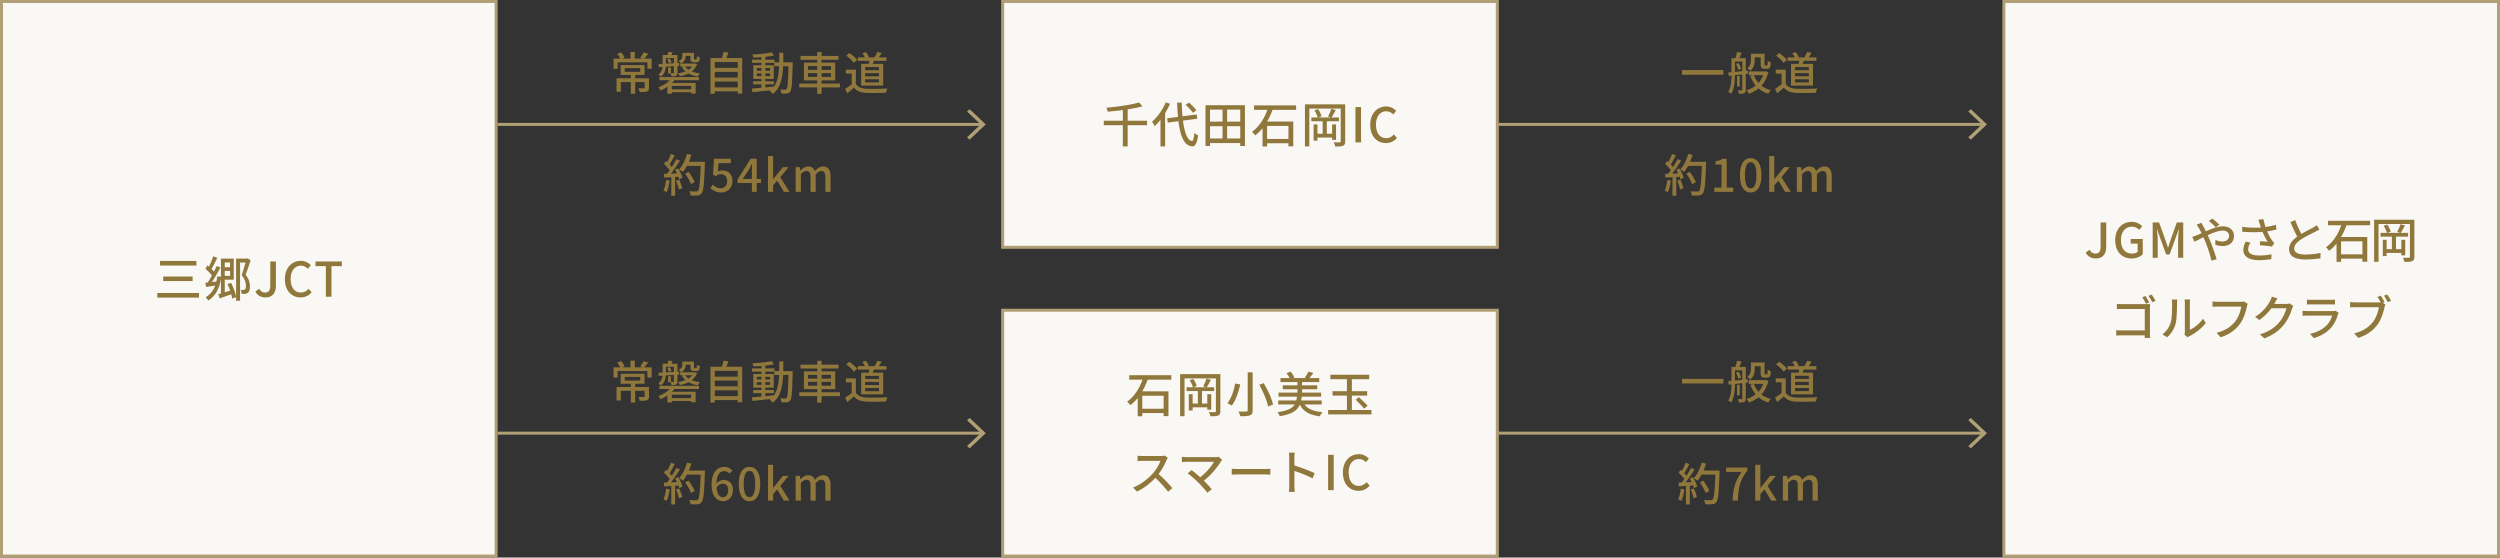 <svg xmlns="http://www.w3.org/2000/svg" width="834" height="186" fill="none"><rect width="100%" height="100%" fill="#333333" stroke="none"/><path fill="#F9F8F5" d="M.5.5h165v185H.5z"/><path stroke="#B1A076" d="M.5.5h165v185H.5z"/><path fill="#90783C" d="M53.383 87.048h12.144v1.536H53.383v-1.536Zm1.056 5.2h9.824v1.52h-9.824v-1.52Zm-1.968 5.488h13.92v1.536H52.47v-1.536Zm26.288-11.472h3.872v1.312h-2.544v12.752h-1.328V86.264Zm-4.432 2.896h2.88v1.216h-2.88V89.16Zm-.624-2.88h1.28v11.904l-1.28.288V86.28Zm-5.232 8.064c1.104-.112 2.688-.304 4.304-.496l.048 1.232c-1.424.24-2.848.48-4.016.672l-.336-1.408Zm4.352 3.776c1.168-.288 2.912-.832 4.64-1.36l.192 1.216c-1.52.56-3.104 1.12-4.368 1.568l-.464-1.424Zm3.072-3.344 1.216-.416c.768 1.52 1.472 3.488 1.664 4.752l-1.312.496c-.16-1.264-.832-3.28-1.568-4.832Zm-7.344-5.088.656-1.152c.96.768 2.112 1.856 2.592 2.624l-.704 1.312c-.48-.816-1.6-1.984-2.544-2.784Zm5.792-3.408h3.648v7.024h-3.648v-1.28h2.4V87.56h-2.4v-1.28Zm-3.232-.768 1.376.464c-.656 1.392-1.472 3.072-2.144 4.112l-1.024-.416c.64-1.104 1.392-2.88 1.792-4.16Zm1.152 3.248 1.28.464c-.992 1.904-2.352 4.24-3.44 5.68l-.976-.448c1.072-1.488 2.4-3.936 3.136-5.696Zm.224 3.424 1.344.16c-.544 3.744-1.824 6.32-4.368 7.936-.144-.288-.592-.864-.864-1.136 2.352-1.344 3.472-3.664 3.888-6.96Zm9.648-5.92h.256l.224-.064.992.608c-.496 1.52-1.12 3.408-1.664 4.864 1.168 1.488 1.44 2.752 1.44 3.84 0 1.04-.208 1.808-.704 2.176-.24.192-.56.288-.928.352-.32.032-.736.032-1.136.016 0-.368-.112-.976-.336-1.36.352.032.656.032.912.032a.938.938 0 0 0 .512-.176c.256-.16.336-.656.336-1.2-.016-.96-.288-2.144-1.424-3.536.576-1.616 1.2-3.92 1.52-5.088v-.464Zm6.48 12.96c-1.584 0-2.688-.656-3.424-1.952l1.312-.96c.48.912 1.136 1.28 1.904 1.28 1.168 0 1.76-.64 1.76-2.352v-8.016h1.872V95.4c0 2.112-1.024 3.824-3.424 3.824Zm11.661 0c-2.944 0-5.232-2.208-5.232-6.08 0-3.84 2.352-6.128 5.328-6.128 1.472 0 2.608.704 3.328 1.472l-.992 1.2c-.608-.624-1.344-1.056-2.304-1.056-2.032 0-3.44 1.696-3.44 4.448 0 2.8 1.312 4.512 3.392 4.512 1.072 0 1.904-.48 2.592-1.248l1.008 1.168c-.944 1.104-2.144 1.712-3.68 1.712Zm8.432-.224V88.792h-3.456v-1.568h8.784v1.568h-3.456V99h-1.872ZM210.445 24.705h1.455v6.57h-1.455v-6.57Zm-2.025-1.965v1.23h5.16v-1.23h-5.16Zm-1.365-1.035h7.965v3.3h-7.965v-3.3Zm-1.38 4.395h10.065v1.275h-8.64V30.6h-1.425v-4.5Zm9.375 0h1.455v3.12c0 .69-.135 1.065-.66 1.275-.54.21-1.32.21-2.445.21-.075-.375-.285-.915-.48-1.29.81.03 1.605.03 1.83.03.24-.015.3-.06.3-.24V26.1Zm-4.74-8.775h1.455v2.76h-1.455v-2.76Zm-5.625 2.22h12.705v3.405h-1.41v-2.16h-9.93v2.16h-1.365v-3.405Zm1.215-1.575 1.29-.51c.465.51.945 1.215 1.185 1.695l-1.35.615c-.21-.495-.69-1.26-1.125-1.8Zm8.85-.51 1.515.48c-.525.645-1.08 1.29-1.515 1.725l-1.185-.45c.405-.48.915-1.245 1.185-1.755Zm8.745 12.33h7.605v.975h-7.605v-.975Zm.57-3.78 1.17.405c-1.095 1.62-3.015 2.94-4.845 3.765-.15-.27-.555-.81-.795-1.035 1.755-.66 3.54-1.785 4.47-3.135Zm-1.41 1.665h9.42V31.2h-1.515v-2.535h-6.45v2.595h-1.455v-3.585Zm.225-5.16h.93v2.01h-.93v-2.01Zm-1.29-4.17h3.825v1.005h-3.825v-1.005Zm3.225 0H226v5.895c0 .525-.09.825-.45 1.02-.345.18-.84.195-1.515.195-.075-.3-.255-.75-.405-1.05.45.015.855.015 1.005.015.135 0 .18-.045.18-.195v-5.88Zm-3.765 0h1.095v3.15c0 1.38-.255 3.06-1.68 4.11-.165-.21-.6-.6-.84-.75 1.29-.915 1.425-2.22 1.425-3.375v-3.135Zm-1.35 3c1.71-.075 4.335-.225 6.87-.36l-.015 1.005c-2.46.15-5.01.3-6.78.405l-.075-1.05Zm2.925-1.56.78-.315c.255.375.495.915.585 1.26l-.855.36a5.095 5.095 0 0 0-.51-1.305Zm.36-2.475 1.38.135c-.24.6-.48 1.17-.66 1.575l-1.125-.165c.135-.465.33-1.11.405-1.545Zm5.175.33h3.09v1.005h-3.09V17.64Zm-1.23 3.555h4.725v.99h-4.725v-.99Zm4.44 0h.24l.225-.03.72.21c-.885 2.46-3.06 3.585-5.79 4.065-.105-.3-.345-.765-.54-1.005 2.4-.33 4.41-1.275 5.145-3.105v-.135Zm-2.88.915c.84 1.275 2.715 2.115 5.025 2.385-.27.255-.585.72-.75 1.035-2.43-.405-4.305-1.5-5.295-3.135l1.02-.285Zm-.87-4.47h1.11v1.095c0 .87-.285 1.83-1.56 2.445-.15-.225-.585-.66-.81-.825 1.11-.48 1.26-1.05 1.26-1.65V17.64Zm2.715 0h1.185v1.86c0 .3.03.33.21.33h.495c.21 0 .255-.135.285-1.08.225.165.66.315.99.375-.105 1.29-.39 1.635-1.125 1.635h-.84c-.93 0-1.2-.27-1.2-1.245V17.64Zm-10.35 8.07h13.185v1.05h-13.185v-1.05Zm17.985-3.06h8.475v1.32h-8.475v-1.32Zm0 3.24h8.475v1.32h-8.475v-1.32Zm0 3.255h8.475v1.32h-8.475v-1.32Zm-.96-9.795h10.59v11.865h-1.5v-10.5h-7.65v10.56h-1.44V19.35Zm4.335-2.025 1.68.195c-.345.945-.75 1.92-1.08 2.58l-1.29-.24c.27-.72.555-1.785.69-2.535Zm9.915 9.78h6.915v1.035h-6.915v-1.035Zm-.375-7.2h7.5v1.065h-7.5v-1.065Zm3.135-1.23h1.29v10.92h-1.29v-10.92Zm-3.18 10.86c1.845-.15 4.68-.39 7.365-.66l.015 1.095c-2.55.3-5.265.585-7.2.78l-.18-1.215Zm1.62-5.055v.915h4.47v-.915h-4.47Zm0-1.785v.9h4.47v-.9h-4.47Zm-1.155-.93h6.81v4.56h-6.81v-4.56Zm6.195-4.305.66 1.08c-1.83.39-4.59.63-6.84.69a5.19 5.19 0 0 0-.33-1.035c2.235-.105 4.905-.375 6.51-.735Zm.81 3.345h5.325v1.305h-5.325v-1.305Zm4.755 0h1.365v.66c-.165 6.27-.3 8.415-.795 9.06-.285.45-.615.585-1.08.66-.45.06-1.155.06-1.86.03-.03-.39-.18-.975-.405-1.365.69.06 1.32.075 1.605.075.24 0 .39-.045.525-.24.36-.465.51-2.61.645-8.565v-.315Zm-3.105-3.24h1.365c-.015 6.15-.03 11.1-3.555 13.8-.21-.33-.69-.81-1.02-1.05 3.315-2.43 3.195-6.945 3.21-12.75Zm7.095 1.095h12.675v1.29h-12.675v-1.29Zm-.42 9.21h13.575v1.29h-13.575v-1.29Zm5.985-10.515h1.455v13.95h-1.455v-13.95Zm-3.075 7.035v1.275h7.665V24.39h-7.665Zm0-2.34v1.26h7.665v-1.26h-7.665Zm-1.365-1.17h10.455v5.94H268.18v-5.94Zm17.985-1.74h9.57v1.155h-9.57V19.14Zm3.945.54 1.62.12c-.27.78-.6 1.59-.855 2.145l-1.155-.225c.15-.585.33-1.455.39-2.04Zm2.58-2.34 1.44.33c-.42.675-.855 1.365-1.215 1.83l-1.185-.3c.315-.525.75-1.32.96-1.86Zm-5.01.45 1.11-.42c.45.48.9 1.155 1.05 1.635l-1.17.48c-.15-.465-.57-1.185-.99-1.695Zm-2.16 5.445v5.4h-1.38v-4.08h-1.95v-1.32h3.33Zm0 4.785c.66 1.05 1.905 1.53 3.57 1.59 1.68.075 5.07.03 6.945-.105-.15.33-.39 1.02-.45 1.44-1.725.075-4.785.105-6.51.045-1.905-.075-3.21-.57-4.185-1.74-.69.615-1.425 1.23-2.235 1.89l-.72-1.47c.705-.45 1.56-1.05 2.295-1.65h1.29Zm-3.225-9.465 1.05-.855c.945.63 2.055 1.59 2.58 2.31l-1.125.945c-.465-.72-1.56-1.725-2.505-2.4Zm6.33 5.85v1.05h4.605v-1.05h-4.605Zm0 2.04v1.05h4.605v-1.05h-4.605Zm0-4.065v1.035h4.605V22.38h-4.605Zm-1.335-1.065h7.335v7.245h-7.335v-7.245Z"/><path fill="#B1A076" fill-rule="evenodd" d="m327.163 41.5-4.546 4.29.843.796 5.39-5.085-5.39-5.086-.843.796 4.546 4.29Z" clip-rule="evenodd"/><path fill="#B1A076" d="M166 41h162v1H166z"/><path fill="#90783C" d="m228.545 57.94 1.155-.585c.81 1.05 1.695 2.475 2.04 3.435l-1.245.645c-.3-.945-1.14-2.415-1.95-3.495Zm.27-3.96h5.565v1.35h-5.565v-1.35Zm4.965 0h1.38s0 .51-.015.69c-.24 6.705-.45 9.06-1.08 9.825-.375.51-.735.645-1.335.72-.525.06-1.44.045-2.34 0-.03-.405-.21-1.02-.465-1.425.975.09 1.875.09 2.25.09.315 0 .495-.045.66-.24.51-.525.75-3.03.945-9.36v-.3Zm-4.605-2.655 1.455.33c-.645 2.205-1.68 4.35-2.82 5.715a9.937 9.937 0 0 0-1.275-.855c1.17-1.23 2.1-3.195 2.64-5.19Zm-5.355.03 1.26.45c-.585 1.14-1.29 2.475-1.875 3.3l-.975-.405c.555-.885 1.23-2.325 1.59-3.345Zm1.815 1.74 1.215.51c-1.08 1.695-2.55 3.825-3.69 5.115l-.885-.45c1.155-1.35 2.55-3.585 3.36-5.175Zm-4.155 1.59.69-.96c.825.69 1.77 1.665 2.16 2.325l-.735 1.095c-.39-.705-1.32-1.74-2.115-2.46Zm3.72 1.95 1.035-.45c.615.99 1.23 2.28 1.455 3.12l-1.11.51c-.195-.84-.78-2.175-1.38-3.18Zm-3.735 1.38c1.365-.045 3.39-.135 5.385-.225v1.14c-1.89.135-3.825.24-5.265.33l-.12-1.245Zm4.065 2.28 1.05-.345c.42.915.84 2.085 1.005 2.865l-1.125.405c-.135-.795-.54-2.01-.93-2.925Zm-3.315-.27 1.185.21c-.18 1.425-.54 2.91-.99 3.87-.255-.165-.795-.42-1.095-.54.465-.9.735-2.235.9-3.54Zm1.725-1.425h1.275v6.69h-1.275V58.6Zm16.68 5.61c-1.74 0-2.835-.705-3.63-1.485l.84-1.125c.615.63 1.425 1.185 2.58 1.185 1.245 0 2.175-.885 2.175-2.355 0-1.455-.84-2.295-2.1-2.295-.69 0-1.11.195-1.755.615l-.855-.54.33-5.25h5.61v1.47h-4.095l-.255 2.82c.465-.24.915-.375 1.515-.375 1.845 0 3.36 1.08 3.36 3.51 0 2.43-1.8 3.825-3.72 3.825Zm10.205-.21v-7.2c0-.585.045-1.53.09-2.13h-.075c-.27.555-.57 1.14-.885 1.71l-2.16 3.315h6.06v1.35h-7.8v-1.17l4.38-6.915h2.01V64h-1.62Zm5.374 0V52.06h1.71v7.68h.06l3.195-3.99h1.92l-2.79 3.36 3.105 4.89h-1.89l-2.235-3.735-1.365 1.605V64h-1.71Zm9.228 0v-8.25h1.41l.15 1.155h.045c.705-.75 1.53-1.365 2.55-1.365 1.23 0 1.92.57 2.265 1.515.825-.855 1.665-1.515 2.7-1.515 1.725 0 2.52 1.185 2.52 3.27V64h-1.725v-4.965c0-1.44-.435-1.995-1.365-1.995-.57 0-1.17.36-1.86 1.11V64h-1.725v-4.965c0-1.44-.435-1.995-1.38-1.995-.555 0-1.185.36-1.845 1.11V64h-1.74Z"/><path fill="#F9F8F5" d="M334.5.5h165v82h-165z"/><path stroke="#B1A076" d="M334.5.5h165v82h-165z"/><path fill="#90783C" d="M368.223 40.284h14.448v1.488h-14.448v-1.488Zm6.352-3.904h1.616v12.464h-1.616V36.38Zm5.408-2.208 1.152 1.28c-3.12.896-7.696 1.488-11.632 1.808-.048-.384-.256-.992-.416-1.328 3.872-.352 8.32-.96 10.896-1.76Zm9.376 5.28 9.84-1.264.224 1.424-9.84 1.28-.224-1.44Zm6.16-4.496 1.12-.72c.912.768 1.984 1.856 2.496 2.592l-1.2.784c-.464-.72-1.52-1.856-2.416-2.656Zm-6.64-.8 1.44.464c-1.216 2.816-3.136 5.664-5.136 7.472-.144-.368-.592-1.152-.864-1.504 1.808-1.536 3.536-3.952 4.56-6.432Zm-1.744 4.4 1.536-1.536.016.032v11.776h-1.552V38.556Zm5.552-4.32h1.536c.176 7.04 1.2 12.544 3.408 12.784.416.032.656-.864.8-2.688.288.32.96.704 1.248.848-.368 2.912-1.12 3.696-1.984 3.648-3.68-.288-4.688-6.176-5.008-14.592Zm10.304 11.952h11.472v1.536h-11.472v-1.536Zm.016-5.616h11.488v1.52h-11.488v-1.52Zm-.848-5.488h13.152V48.7h-1.568V36.556h-10.08V48.7h-1.504V35.084Zm5.68.688h1.536v11.2h-1.536v-11.2Zm10.512-.608h14.032v1.488h-14.032v-1.488Zm3.472 11.184h8.976v1.456h-8.976v-1.456Zm-.64-5.792h10.256v8.256h-1.616v-6.8h-7.12v6.848h-1.52v-8.304Zm1.824-4.624 1.616.416c-1.152 3.296-3.072 6.72-5.888 8.816-.256-.336-.752-.88-1.072-1.168 2.64-1.888 4.48-5.136 5.344-8.064Zm12.32-1.12h12.56v1.424h-11.088v12.608h-1.472V34.812Zm11.936 0h1.488v12.32c0 .816-.192 1.232-.704 1.472-.528.24-1.312.272-2.624.272-.064-.384-.288-1.024-.496-1.408.848.048 1.712.032 1.968.016.272 0 .368-.08.368-.368V34.812Zm-9.792 4.384h9.2v1.264h-9.2v-1.264Zm1.408 5.424h6.16v1.264h-6.16V44.62Zm2.368-4.368h1.376v5.008h-1.376v-5.008Zm-3.024 1.248h1.28v5.424h-1.28V41.5Zm6.176 0h1.312v5.168h-1.312V41.5Zm-5.904-4.672 1.216-.416c.528.704.992 1.696 1.152 2.368l-1.264.464c-.144-.672-.608-1.68-1.104-2.416Zm5.616-.512 1.504.384c-.48.896-1.008 1.888-1.424 2.528l-1.168-.368c.384-.688.864-1.776 1.088-2.544Zm8.064 11.184V35.724h1.872V47.5h-1.872Zm10.17.224c-2.944 0-5.232-2.208-5.232-6.08 0-3.84 2.352-6.128 5.328-6.128 1.472 0 2.608.704 3.328 1.472l-.992 1.2c-.608-.624-1.344-1.056-2.304-1.056-2.032 0-3.44 1.696-3.44 4.448 0 2.8 1.312 4.512 3.392 4.512 1.072 0 1.904-.48 2.592-1.248l1.008 1.168c-.944 1.104-2.144 1.712-3.68 1.712ZM561.115 23.385h13.8v1.545h-13.8v-1.545Zm23.58-5.46h3.3v1.23h-3.3v-1.23Zm-1.29 5.895h5.37v1.26h-5.37v-1.26Zm3.96-5.895h1.29v3.405c0 .27 0 .42.045.465.045.06.12.075.21.075h.345c.105 0 .21-.015.255-.06.06-.03.105-.135.135-.315.03-.21.045-.66.06-1.245.24.225.69.45 1.035.555-.03.57-.075 1.23-.18 1.47-.09.27-.24.45-.465.54-.18.105-.495.15-.735.15h-.78c-.315 0-.675-.09-.9-.3-.225-.225-.315-.495-.315-1.38v-3.36Zm1.17 5.895h.255l.24-.045.885.3c-.945 3.915-3.39 6.12-6.495 7.215-.165-.36-.51-.9-.78-1.185 2.805-.825 5.13-2.91 5.895-6.06v-.225Zm-3.465 1.23c.915 2.475 2.835 4.335 5.715 5.04-.3.27-.675.825-.87 1.17-3.015-.885-4.95-2.985-6-5.94l1.155-.27Zm-.96-7.125h1.26v1.98c0 1.215-.24 2.73-1.485 3.705-.195-.24-.72-.675-1.005-.825 1.095-.84 1.23-1.965 1.23-2.91v-1.95Zm-4.62 7.44h.87v3.495h-.87v-3.495Zm-1.29-5.955h3.345v1.125H578.2V19.41Zm3.03 0h1.155v10.515c0 .585-.105.93-.48 1.14-.39.18-.93.21-1.8.21a4.775 4.775 0 0 0-.36-1.14c.555.015 1.08.015 1.245.015.18 0 .24-.06.24-.24v-10.5Zm-3.6 0h1.14v5.46c0 1.98-.165 4.68-1.245 6.39a4.452 4.452 0 0 0-.99-.63c1.005-1.62 1.095-3.945 1.095-5.76v-5.46Zm-1.08 4.755c1.635-.135 4.125-.39 6.51-.66l.015 1.11c-2.28.255-4.68.525-6.375.72l-.15-1.17Zm2.58-2.805.855-.345c.39.6.72 1.41.825 1.95l-.93.39c-.09-.555-.39-1.38-.75-1.995Zm.33-4.02 1.515.27c-.315.84-.66 1.725-.915 2.31l-1.17-.27c.21-.66.465-1.635.57-2.31Zm16.905 1.8h9.57v1.155h-9.57V19.14Zm3.945.54 1.62.12c-.27.78-.6 1.59-.855 2.145l-1.155-.225c.15-.585.33-1.455.39-2.04Zm2.58-2.34 1.44.33c-.42.675-.855 1.365-1.215 1.83l-1.185-.3c.315-.525.75-1.32.96-1.86Zm-5.01.45 1.11-.42c.45.48.9 1.155 1.05 1.635l-1.17.48c-.15-.465-.57-1.185-.99-1.695Zm-2.16 5.445v5.4h-1.38v-4.08h-1.95v-1.32h3.33Zm0 4.785c.66 1.05 1.905 1.53 3.57 1.59 1.68.075 5.07.03 6.945-.105-.15.33-.39 1.02-.45 1.44-1.725.075-4.785.105-6.51.045-1.905-.075-3.21-.57-4.185-1.74-.69.615-1.425 1.23-2.235 1.89l-.72-1.47c.705-.45 1.56-1.05 2.295-1.65h1.29Zm-3.225-9.465 1.05-.855c.945.63 2.055 1.59 2.58 2.31l-1.125.945c-.465-.72-1.56-1.725-2.505-2.4Zm6.33 5.85v1.05h4.605v-1.05h-4.605Zm0 2.04v1.05h4.605v-1.05h-4.605Zm0-4.065v1.035h4.605V22.38h-4.605Zm-1.335-1.065h7.335v7.245h-7.335v-7.245Z"/><path fill="#B1A076" fill-rule="evenodd" d="m661.163 41.5-4.546 4.29.843.796 5.39-5.085-5.39-5.086-.843.796 4.546 4.29Z" clip-rule="evenodd"/><path fill="#B1A076" d="M500 41h162v1H500z"/><path fill="#90783C" d="m562.545 57.94 1.155-.585c.81 1.05 1.695 2.475 2.04 3.435l-1.245.645c-.3-.945-1.14-2.415-1.95-3.495Zm.27-3.96h5.565v1.35h-5.565v-1.35Zm4.965 0h1.38s0 .51-.015.69c-.24 6.705-.45 9.06-1.08 9.825-.375.51-.735.645-1.335.72-.525.06-1.44.045-2.34 0-.03-.405-.21-1.02-.465-1.425.975.09 1.875.09 2.25.09.315 0 .495-.045.66-.24.51-.525.75-3.03.945-9.36v-.3Zm-4.605-2.655 1.455.33c-.645 2.205-1.68 4.35-2.82 5.715a9.937 9.937 0 0 0-1.275-.855c1.17-1.23 2.1-3.195 2.64-5.19Zm-5.355.03 1.26.45c-.585 1.14-1.29 2.475-1.875 3.3l-.975-.405c.555-.885 1.23-2.325 1.59-3.345Zm1.815 1.74 1.215.51c-1.08 1.695-2.55 3.825-3.69 5.115l-.885-.45c1.155-1.35 2.55-3.585 3.36-5.175Zm-4.155 1.59.69-.96c.825.69 1.77 1.665 2.16 2.325l-.735 1.095c-.39-.705-1.32-1.74-2.115-2.46Zm3.72 1.95 1.035-.45c.615.99 1.23 2.28 1.455 3.12l-1.11.51c-.195-.84-.78-2.175-1.38-3.18Zm-3.735 1.38c1.365-.045 3.39-.135 5.385-.225v1.14c-1.89.135-3.825.24-5.265.33l-.12-1.245Zm4.065 2.28 1.05-.345c.42.915.84 2.085 1.005 2.865l-1.125.405c-.135-.795-.54-2.01-.93-2.925Zm-3.315-.27 1.185.21c-.18 1.425-.54 2.91-.99 3.87-.255-.165-.795-.42-1.095-.54.465-.9.735-2.235.9-3.54Zm1.725-1.425h1.275v6.69h-1.275V58.6Zm13.935 5.4v-1.425h2.43v-7.68h-1.995V53.8c1.05-.18 1.77-.45 2.415-.84h1.305v9.615h2.16V64h-6.315Zm12.155.21c-2.175 0-3.57-1.935-3.57-5.775 0-3.81 1.395-5.67 3.57-5.67 2.16 0 3.57 1.86 3.57 5.67 0 3.84-1.41 5.775-3.57 5.775Zm0-1.38c1.125 0 1.905-1.2 1.905-4.395 0-3.15-.78-4.32-1.905-4.32s-1.92 1.17-1.92 4.32c0 3.195.795 4.395 1.92 4.395Zm6.169 1.17V52.06h1.71v7.68h.06l3.195-3.99h1.92l-2.79 3.36 3.105 4.89h-1.89l-2.235-3.735-1.365 1.605V64h-1.71Zm9.228 0v-8.25h1.41l.15 1.155h.045c.705-.75 1.53-1.365 2.55-1.365 1.23 0 1.92.57 2.265 1.515.825-.855 1.665-1.515 2.7-1.515 1.725 0 2.52 1.185 2.52 3.27V64h-1.725v-4.965c0-1.44-.435-1.995-1.365-1.995-.57 0-1.17.36-1.86 1.11V64h-1.725v-4.965c0-1.44-.435-1.995-1.38-1.995-.555 0-1.185.36-1.845 1.11V64h-1.74Z"/><path fill="#F9F8F5" d="M668.5.5h165v185h-165z"/><path stroke="#B1A076" d="M668.5.5h165v185h-165z"/><path fill="#90783C" d="M699.207 86.224c-1.584 0-2.688-.656-3.424-1.952l1.312-.96c.48.912 1.136 1.28 1.904 1.28 1.168 0 1.76-.64 1.76-2.352v-8.016h1.872V82.4c0 2.112-1.024 3.824-3.424 3.824Zm11.886 0c-3.136 0-5.456-2.208-5.456-6.08 0-3.84 2.384-6.128 5.504-6.128 1.664 0 2.784.736 3.504 1.472l-1.008 1.2c-.592-.592-1.312-1.056-2.432-1.056-2.208 0-3.648 1.696-3.648 4.448 0 2.8 1.296 4.512 3.728 4.512.72 0 1.44-.208 1.84-.576v-2.752h-2.32v-1.536h4.016v5.104c-.784.8-2.128 1.392-3.728 1.392Zm7.042-.224V74.224h2.144l2.144 5.968c.288.768.528 1.568.8 2.368h.064c.288-.8.512-1.6.768-2.368l2.128-5.968h2.144V86h-1.712v-5.808c0-1.072.144-2.576.24-3.648h-.064l-.96 2.72-2.048 5.616h-1.152l-2.048-5.616-.944-2.72h-.064c.096 1.072.24 2.576.24 3.648V86h-1.68Zm21.058-10.16c-.592-.592-1.664-1.616-2.32-2.112l1.152-.816c.544.416 1.76 1.44 2.336 2.048l-1.168.88Zm-4.768-1.52c.128.272.416.848.592 1.152.624 1.168 1.376 2.784 2 4.176.816 1.888 1.936 5.056 2.464 6.832l-1.728.464c-.496-1.952-1.296-4.576-2.16-6.608-.704-1.6-1.376-3.104-1.968-4.112-.208-.352-.56-.896-.848-1.264l1.648-.64Zm-3.104 4.672a11.497 11.497 0 0 0 1.424-.464c2.528-.976 6.16-3.024 8.768-3.024 2.336 0 3.744 1.36 3.744 3.152 0 2.016-1.328 3.424-3.808 3.424-.88 0-1.824-.224-2.432-.448l.048-1.584c.672.288 1.472.528 2.256.528 1.504 0 2.304-.832 2.304-1.984 0-.88-.736-1.664-2.144-1.664-2.64 0-7.408 2.8-9.408 3.696l-.752-1.632Zm22.496-4.336c-.112-.352-.272-.88-.448-1.344l1.712-.208c.192 1.056.592 2.384.976 3.424.496 1.36 1.28 2.8 1.888 3.648.24.352.512.656.768.944l-.8 1.136c-.816-.176-2.8-.368-4.032-.464l.128-1.344c.848.08 1.968.176 2.512.224-.64-.976-1.44-2.464-1.952-3.856-.352-.912-.576-1.632-.752-2.16Zm-5.84 1.04c2.8.32 5.28.32 7.152.128 1.344-.16 2.848-.448 4.096-.848l.192 1.584c-1.104.32-2.56.56-3.776.704-2.08.24-4.608.288-7.632.032l-.032-1.6Zm2.784 5.248c-.496.768-.768 1.456-.768 2.192 0 1.456 1.312 2.08 3.6 2.096 1.68 0 3.072-.16 4.192-.4l-.08 1.6c-.96.176-2.352.368-4.208.368-3.136-.016-5.12-1.184-5.12-3.424 0-.928.32-1.792.816-2.8l1.568.368Zm22.992-4.384c-.416.24-.864.48-1.392.752-1.04.528-3.168 1.536-4.688 2.528-1.424.928-2.32 1.92-2.32 3.088 0 1.248 1.2 1.984 3.6 1.984 1.696 0 3.84-.224 5.168-.56l-.016 1.808c-1.28.224-3.056.4-5.088.4-3.088 0-5.376-.896-5.376-3.44 0-1.872 1.312-3.264 3.2-4.512 1.584-1.056 3.728-2.08 4.736-2.656.528-.304.928-.544 1.296-.848l.88 1.456Zm-8.08-3.136a35.725 35.725 0 0 0 2.496 5.36l-1.408.832c-.848-1.376-1.808-3.504-2.672-5.536l1.584-.656Zm10.96.24h14.032v1.488h-14.032v-1.488Zm3.472 11.184h8.976v1.456h-8.976v-1.456Zm-.64-5.792h10.256v8.256h-1.616v-6.8h-7.12v6.848h-1.52v-8.304Zm1.824-4.624 1.616.416c-1.152 3.296-3.072 6.72-5.888 8.816-.256-.336-.752-.88-1.072-1.168 2.64-1.888 4.48-5.136 5.344-8.064Zm10.72-1.12h12.56v1.424h-11.088v12.608h-1.472V73.312Zm11.936 0h1.488v12.32c0 .816-.192 1.232-.704 1.472-.528.24-1.312.272-2.624.272-.064-.384-.288-1.024-.496-1.408.848.048 1.712.032 1.968.016.272 0 .368-.08.368-.368V73.312Zm-9.792 4.384h9.2v1.264h-9.2v-1.264Zm1.408 5.424h6.16v1.264h-6.16V83.12Zm2.368-4.368h1.376v5.008h-1.376v-5.008ZM794.905 80h1.28v5.424h-1.28V80Zm6.176 0h1.312v5.168h-1.312V80Zm-5.904-4.672 1.216-.416c.528.704.992 1.696 1.152 2.368l-1.264.464c-.144-.672-.608-1.68-1.104-2.416Zm5.616-.512 1.504.384c-.48.896-1.008 1.888-1.424 2.528l-1.168-.368c.384-.688.864-1.776 1.088-2.544Zm-85.089 23.92c.4.56.976 1.536 1.28 2.144l-1.088.464c-.304-.672-.848-1.584-1.248-2.16l1.056-.448Zm2.096-.48c.384.56.976 1.52 1.296 2.112l-1.088.464c-.352-.656-.848-1.568-1.296-2.128l1.088-.448Zm-11.616 3.104c.56.064 1.312.096 1.84.096h7.952c.432 0 .992-.016 1.296-.032-.016.368-.048.928-.048 1.344v8.272c0 .56.032 1.344.064 1.696h-1.824c.016-.336.032-.928.032-1.504v-8.16h-7.456c-.64 0-1.456.032-1.856.064v-1.776Zm-.208 8.768c.464.048 1.184.096 1.872.096h8.608v1.648h-8.56c-.64 0-1.456.032-1.92.08v-1.824Zm22.768 1.536c.064-.272.128-.656.128-1.024v-9.472c0-.656-.096-1.184-.112-1.264h1.872c-.016.08-.096.624-.096 1.28v8.848c1.408-.624 3.2-2 4.368-3.696l.96 1.392c-1.36 1.808-3.616 3.488-5.44 4.4-.304.16-.48.304-.608.416l-1.072-.88Zm-7.36-.144c1.376-.976 2.288-2.416 2.752-3.888.464-1.424.48-4.544.48-6.4 0-.544-.048-.928-.128-1.296h1.856c-.016.144-.096.72-.096 1.28 0 1.824-.048 5.232-.48 6.848a9.124 9.124 0 0 1-2.848 4.464l-1.536-1.008Zm28.464-10.16a4.329 4.329 0 0 0-.288.944c-.352 1.632-1.104 4.16-2.4 5.872-1.456 1.888-3.456 3.424-6.352 4.336l-1.376-1.504c3.136-.768 4.928-2.144 6.256-3.808 1.104-1.408 1.776-3.456 2-4.912h-7.872c-.672 0-1.312.032-1.728.048v-1.776c.464.048 1.216.112 1.744.112h7.744c.272 0 .672-.016 1.04-.096l1.232.784Zm15.2.672a5.45 5.45 0 0 0-.432.976c-.432 1.536-1.392 3.68-2.816 5.44-1.488 1.808-3.408 3.28-6.416 4.416l-1.472-1.328c3.088-.912 4.976-2.336 6.416-3.984 1.168-1.376 2.128-3.376 2.432-4.72h-5.696l.608-1.44h4.864c.464 0 .896-.064 1.2-.176l1.312.816Zm-5.296-2.48c-.304.48-.656 1.104-.816 1.424-1.008 1.84-2.784 4.112-5.232 5.76l-1.408-1.04a13.619 13.619 0 0 0 5.008-5.296c.192-.336.48-.976.592-1.456l1.856.608Zm9.84.384c.432.064 1.008.08 1.536.08h6.24c.496 0 1.152-.016 1.568-.08v1.648c-.4-.032-1.04-.048-1.6-.048h-6.208c-.496 0-1.088.016-1.536.048v-1.648Zm10.592 4.4a4.155 4.155 0 0 0-.256.56c-.448 1.568-1.152 3.184-2.352 4.496-1.648 1.824-3.664 2.816-5.712 3.392l-1.248-1.424c2.32-.48 4.288-1.52 5.584-2.88.928-.96 1.504-2.16 1.792-3.2h-8.16a24.4 24.4 0 0 0-1.696.064v-1.664c.624.048 1.232.096 1.696.096h8.208c.432 0 .816-.048 1.008-.144l1.136.704Zm14.048-5.712c.384.576.944 1.52 1.248 2.112l-1.088.464c-.32-.656-.832-1.52-1.232-2.128l1.072-.448Zm2.128-.4c.4.56.976 1.52 1.296 2.112l-1.072.464c-.352-.656-.864-1.568-1.296-2.144l1.072-.432Zm-.592 3.344c-.128.256-.224.608-.288.928-.368 1.632-1.104 4.176-2.4 5.872-1.456 1.904-3.456 3.424-6.352 4.352l-1.376-1.52c3.12-.752 4.928-2.128 6.256-3.808 1.088-1.392 1.776-3.44 1.984-4.912h-7.856c-.672 0-1.312.032-1.728.064v-1.792c.448.064 1.2.128 1.728.128h7.76c.272 0 .672-.016 1.024-.112l1.248.8ZM210.445 127.705h1.455v6.57h-1.455v-6.57Zm-2.025-1.965v1.23h5.16v-1.23h-5.16Zm-1.365-1.035h7.965v3.3h-7.965v-3.3Zm-1.38 4.395h10.065v1.275h-8.64v3.225h-1.425v-4.5Zm9.375 0h1.455v3.12c0 .69-.135 1.065-.66 1.275-.54.21-1.32.21-2.445.21-.075-.375-.285-.915-.48-1.29.81.03 1.605.03 1.83.03.24-.015.3-.06.3-.24V129.1Zm-4.74-8.775h1.455v2.76h-1.455v-2.76Zm-5.625 2.22h12.705v3.405h-1.41v-2.16h-9.93v2.16h-1.365v-3.405Zm1.215-1.575 1.29-.51c.465.51.945 1.215 1.185 1.695l-1.35.615c-.21-.495-.69-1.26-1.125-1.8Zm8.85-.51 1.515.48c-.525.645-1.08 1.29-1.515 1.725l-1.185-.45c.405-.48.915-1.245 1.185-1.755Zm8.745 12.33h7.605v.975h-7.605v-.975Zm.57-3.78 1.17.405c-1.095 1.62-3.015 2.94-4.845 3.765-.15-.27-.555-.81-.795-1.035 1.755-.66 3.54-1.785 4.47-3.135Zm-1.41 1.665h9.42v3.525h-1.515v-2.535h-6.45v2.595h-1.455v-3.585Zm.225-5.16h.93v2.01h-.93v-2.01Zm-1.29-4.17h3.825v1.005h-3.825v-1.005Zm3.225 0H226v5.895c0 .525-.09.825-.45 1.02-.345.18-.84.195-1.515.195-.075-.3-.255-.75-.405-1.05.45.015.855.015 1.005.015.135 0 .18-.045.18-.195v-5.88Zm-3.765 0h1.095v3.15c0 1.38-.255 3.06-1.68 4.11-.165-.21-.6-.6-.84-.75 1.29-.915 1.425-2.22 1.425-3.375v-3.135Zm-1.35 3c1.71-.075 4.335-.225 6.87-.36l-.015 1.005c-2.46.15-5.01.3-6.78.405l-.075-1.05Zm2.925-1.56.78-.315c.255.375.495.915.585 1.26l-.855.36a5.095 5.095 0 0 0-.51-1.305Zm.36-2.475 1.38.135c-.24.6-.48 1.17-.66 1.575l-1.125-.165c.135-.465.33-1.11.405-1.545Zm5.175.33h3.09v1.005h-3.09v-1.005Zm-1.23 3.555h4.725v.99h-4.725v-.99Zm4.44 0h.24l.225-.03.72.21c-.885 2.46-3.06 3.585-5.79 4.065-.105-.3-.345-.765-.54-1.005 2.4-.33 4.41-1.275 5.145-3.105v-.135Zm-2.88.915c.84 1.275 2.715 2.115 5.025 2.385-.27.255-.585.72-.75 1.035-2.43-.405-4.305-1.5-5.295-3.135l1.02-.285Zm-.87-4.47h1.11v1.095c0 .87-.285 1.83-1.56 2.445-.15-.225-.585-.66-.81-.825 1.11-.48 1.26-1.05 1.26-1.65v-1.065Zm2.715 0h1.185v1.86c0 .3.03.33.21.33h.495c.21 0 .255-.135.285-1.08.225.165.66.315.99.375-.105 1.29-.39 1.635-1.125 1.635h-.84c-.93 0-1.2-.27-1.2-1.245v-1.875Zm-10.35 8.07h13.185v1.05h-13.185v-1.05Zm17.985-3.06h8.475v1.32h-8.475v-1.32Zm0 3.24h8.475v1.32h-8.475v-1.32Zm0 3.255h8.475v1.32h-8.475v-1.32Zm-.96-9.795h10.59v11.865h-1.5v-10.5h-7.65v10.56h-1.44V122.35Zm4.335-2.025 1.68.195c-.345.945-.75 1.92-1.08 2.58l-1.29-.24c.27-.72.555-1.785.69-2.535Zm9.915 9.78h6.915v1.035h-6.915v-1.035Zm-.375-7.2h7.5v1.065h-7.5v-1.065Zm3.135-1.23h1.29v10.92h-1.29v-10.92Zm-3.18 10.86c1.845-.15 4.68-.39 7.365-.66l.015 1.095c-2.55.3-5.265.585-7.2.78l-.18-1.215Zm1.62-5.055v.915h4.47v-.915h-4.47Zm0-1.785v.9h4.47v-.9h-4.47Zm-1.155-.93h6.81v4.56h-6.81v-4.56Zm6.195-4.305.66 1.08c-1.83.39-4.59.63-6.84.69a5.19 5.19 0 0 0-.33-1.035c2.235-.105 4.905-.375 6.51-.735Zm.81 3.345h5.325v1.305h-5.325v-1.305Zm4.755 0h1.365v.66c-.165 6.27-.3 8.415-.795 9.06-.285.45-.615.585-1.08.66-.45.06-1.155.06-1.86.03-.03-.39-.18-.975-.405-1.365.69.06 1.32.075 1.605.075.24 0 .39-.045.525-.24.36-.465.51-2.61.645-8.565v-.315Zm-3.105-3.24h1.365c-.015 6.15-.03 11.1-3.555 13.8-.21-.33-.69-.81-1.02-1.05 3.315-2.43 3.195-6.945 3.21-12.75Zm7.095 1.095h12.675v1.29h-12.675v-1.29Zm-.42 9.21h13.575v1.29h-13.575v-1.29Zm5.985-10.515h1.455v13.95h-1.455v-13.95Zm-3.075 7.035v1.275h7.665v-1.275h-7.665Zm0-2.34v1.26h7.665v-1.26h-7.665Zm-1.365-1.17h10.455v5.94H268.18v-5.94Zm17.985-1.74h9.57v1.155h-9.57v-1.155Zm3.945.54 1.62.12c-.27.78-.6 1.59-.855 2.145l-1.155-.225c.15-.585.33-1.455.39-2.04Zm2.58-2.34 1.44.33c-.42.675-.855 1.365-1.215 1.83l-1.185-.3c.315-.525.75-1.32.96-1.86Zm-5.01.45 1.11-.42c.45.48.9 1.155 1.05 1.635l-1.17.48c-.15-.465-.57-1.185-.99-1.695Zm-2.16 5.445v5.4h-1.38v-4.08h-1.95v-1.32h3.33Zm0 4.785c.66 1.05 1.905 1.53 3.57 1.59 1.68.075 5.07.03 6.945-.105-.15.33-.39 1.02-.45 1.44-1.725.075-4.785.105-6.51.045-1.905-.075-3.21-.57-4.185-1.74-.69.615-1.425 1.23-2.235 1.89l-.72-1.47c.705-.45 1.56-1.05 2.295-1.65h1.29Zm-3.225-9.465 1.05-.855c.945.63 2.055 1.59 2.58 2.31l-1.125.945c-.465-.72-1.56-1.725-2.505-2.4Zm6.33 5.85v1.05h4.605v-1.05h-4.605Zm0 2.04v1.05h4.605v-1.05h-4.605Zm0-4.065v1.035h4.605v-1.035h-4.605Zm-1.335-1.065h7.335v7.245h-7.335v-7.245Z"/><path fill="#B1A076" fill-rule="evenodd" d="m327.163 144.501-4.546 4.289.843.796 5.39-5.085-5.39-5.086-.843.796 4.546 4.29Z" clip-rule="evenodd"/><path fill="#B1A076" d="M166 144h162v1H166z"/><path fill="#90783C" d="m228.545 160.94 1.155-.585c.81 1.05 1.695 2.475 2.04 3.435l-1.245.645c-.3-.945-1.14-2.415-1.95-3.495Zm.27-3.96h5.565v1.35h-5.565v-1.35Zm4.965 0h1.38s0 .51-.015.69c-.24 6.705-.45 9.06-1.08 9.825-.375.51-.735.645-1.335.72-.525.06-1.44.045-2.34 0-.03-.405-.21-1.02-.465-1.425.975.09 1.875.09 2.25.09.315 0 .495-.045.66-.24.51-.525.75-3.03.945-9.36v-.3Zm-4.605-2.655 1.455.33c-.645 2.205-1.68 4.35-2.82 5.715a9.937 9.937 0 0 0-1.275-.855c1.17-1.23 2.1-3.195 2.64-5.19Zm-5.355.03 1.26.45c-.585 1.14-1.29 2.475-1.875 3.3l-.975-.405c.555-.885 1.23-2.325 1.59-3.345Zm1.815 1.74 1.215.51c-1.08 1.695-2.55 3.825-3.69 5.115l-.885-.45c1.155-1.35 2.55-3.585 3.36-5.175Zm-4.155 1.59.69-.96c.825.69 1.77 1.665 2.16 2.325l-.735 1.095c-.39-.705-1.32-1.74-2.115-2.46Zm3.72 1.95 1.035-.45c.615.99 1.23 2.28 1.455 3.12l-1.11.51c-.195-.84-.78-2.175-1.38-3.18Zm-3.735 1.38c1.365-.045 3.39-.135 5.385-.225v1.14c-1.89.135-3.825.24-5.265.33l-.12-1.245Zm4.065 2.28 1.05-.345c.42.915.84 2.085 1.005 2.865l-1.125.405c-.135-.795-.54-2.01-.93-2.925Zm-3.315-.27 1.185.21c-.18 1.425-.54 2.91-.99 3.87-.255-.165-.795-.42-1.095-.54.465-.9.735-2.235.9-3.54Zm1.725-1.425h1.275v6.69h-1.275v-6.69Zm17.265 5.61c-2.1 0-3.81-1.77-3.81-5.52 0-4.23 1.98-5.925 4.17-5.925 1.23 0 2.13.51 2.76 1.185l-.945 1.05c-.405-.48-1.08-.825-1.725-.825-1.47 0-2.655 1.14-2.655 4.515 0 2.85.84 4.185 2.19 4.185.96 0 1.71-.87 1.71-2.295 0-1.425-.645-2.22-1.815-2.22-.66 0-1.455.39-2.115 1.395l-.075-1.26c.645-.87 1.665-1.38 2.49-1.38 1.86 0 3.12 1.125 3.12 3.465 0 2.19-1.515 3.63-3.3 3.63Zm8.825 0c-2.175 0-3.57-1.935-3.57-5.775 0-3.81 1.395-5.67 3.57-5.67 2.16 0 3.57 1.86 3.57 5.67 0 3.84-1.41 5.775-3.57 5.775Zm0-1.38c1.125 0 1.905-1.2 1.905-4.395 0-3.15-.78-4.32-1.905-4.32s-1.92 1.17-1.92 4.32c0 3.195.795 4.395 1.92 4.395Zm6.169 1.17v-11.94h1.71v7.68h.06l3.195-3.99h1.92l-2.79 3.36 3.105 4.89h-1.89l-2.235-3.735-1.365 1.605V167h-1.71Zm9.228 0v-8.25h1.41l.15 1.155h.045c.705-.75 1.53-1.365 2.55-1.365 1.23 0 1.92.57 2.265 1.515.825-.855 1.665-1.515 2.7-1.515 1.725 0 2.52 1.185 2.52 3.27V167h-1.725v-4.965c0-1.44-.435-1.995-1.365-1.995-.57 0-1.17.36-1.86 1.11V167h-1.725v-4.965c0-1.44-.435-1.995-1.38-1.995-.555 0-1.185.36-1.845 1.11V167h-1.74Z"/><path fill="#F9F8F5" d="M334.5 103.5h165v82h-165z"/><path stroke="#B1A076" d="M334.5 103.5h165v82h-165z"/><path fill="#90783C" d="M376.712 125.164h14.032v1.488h-14.032v-1.488Zm3.472 11.184h8.976v1.456h-8.976v-1.456Zm-.64-5.792H389.8v8.256h-1.616v-6.8h-7.12v6.848h-1.52v-8.304Zm1.824-4.624 1.616.416c-1.152 3.296-3.072 6.72-5.888 8.816-.256-.336-.752-.88-1.072-1.168 2.64-1.888 4.48-5.136 5.344-8.064Zm12.32-1.12h12.56v1.424H395.16v12.608h-1.472v-14.032Zm11.936 0h1.488v12.32c0 .816-.192 1.232-.704 1.472-.528.24-1.312.272-2.624.272-.064-.384-.288-1.024-.496-1.408.848.048 1.712.032 1.968.016.272 0 .368-.08.368-.368v-12.304Zm-9.792 4.384h9.2v1.264h-9.2v-1.264Zm1.408 5.424h6.16v1.264h-6.16v-1.264Zm2.368-4.368h1.376v5.008h-1.376v-5.008Zm-3.024 1.248h1.28v5.424h-1.28V131.5Zm6.176 0h1.312v5.168h-1.312V131.5Zm-5.904-4.672 1.216-.416c.528.704.992 1.696 1.152 2.368l-1.264.464c-.144-.672-.608-1.68-1.104-2.416Zm5.616-.512 1.504.384c-.48.896-1.008 1.888-1.424 2.528l-1.168-.368c.384-.688.864-1.776 1.088-2.544Zm13.76-2.096h1.648v12.64c0 1.024-.256 1.456-.896 1.696-.656.256-1.696.304-3.232.288-.08-.432-.368-1.152-.608-1.568 1.12.048 2.288.032 2.624.016.336 0 .464-.112.464-.432v-12.64Zm3.856 4.144 1.472-.56c1.36 2.256 2.704 5.184 3.12 7.152l-1.648.656c-.352-1.92-1.616-4.928-2.944-7.248Zm-8.048-.416 1.712.288c-.544 2.368-1.44 5.312-2.848 7.088-.368-.272-1.056-.624-1.456-.8 1.36-1.664 2.224-4.448 2.592-6.576Zm15.12-1.824h12.944v1.344H427.16v-1.344Zm.768 2.432h11.504v1.296h-11.504v-1.296Zm-1.408 2.416h14.224v1.36H426.52v-1.36Zm-.112 2.624h14.512v1.328h-14.512v-1.328Zm6.416-6.672h1.552v5.088h-1.552v-5.088Zm-3.664-2.416 1.328-.544c.56.576 1.072 1.376 1.312 1.952l-1.408.624c-.192-.592-.704-1.44-1.232-2.032Zm7.36-.544 1.6.448a20.96 20.96 0 0 1-1.52 1.952l-1.344-.416c.432-.544.976-1.392 1.264-1.984Zm-3.84 8.128h1.6c-.4 3.664-1.472 5.808-7.36 6.752-.112-.4-.48-1.024-.752-1.344 5.424-.752 6.192-2.416 6.512-5.408Zm2 1.904c.928 2.16 3.024 3.2 6.512 3.488-.32.336-.72.976-.912 1.392-3.76-.464-5.856-1.808-6.992-4.624l1.392-.256Zm9.136-8.992h12.944v1.488h-12.944v-1.488Zm-.752 11.776h14.448v1.472h-14.448v-1.472Zm6.272-11.232h1.648v12.16h-1.648v-12.16Zm2.912 7.808 1.088-.864c.944.88 2.24 2.096 2.896 2.832l-1.152 1.008c-.608-.768-1.888-2.048-2.832-2.976Zm-7.712-2.848h11.552v1.472h-11.552v-1.472Zm-54.95 22.24c-.112.144-.352.56-.464.816-.64 1.552-1.856 3.776-3.2 5.296-1.792 2.032-4.128 3.968-6.64 5.136l-1.296-1.36c2.576-.976 4.992-2.912 6.576-4.672 1.072-1.216 2.16-2.976 2.544-4.224h-5.888c-.608 0-1.488.08-1.728.096v-1.808c.304.048 1.248.096 1.728.096h5.952c.592 0 1.104-.064 1.392-.16l1.024.784Zm-3.456 5.072c1.696 1.392 3.888 3.696 4.96 5.008l-1.424 1.232c-1.168-1.568-2.992-3.552-4.704-5.088l1.168-1.152Zm21.611-4.432c-.192.208-.352.4-.464.576-1.232 2-3.504 4.848-6.192 6.8l-1.248-1.152c2.368-1.648 4.304-4.048 5.152-5.552h-8.992c-.64 0-1.408.064-1.728.096v-1.776c.432.064 1.168.128 1.728.128h9.248c.512 0 .96-.048 1.232-.144l1.264 1.024Zm-7.936 7.632c-.944-.96-2.704-2.48-3.6-3.12l1.328-1.072c.784.592 2.528 2.016 3.712 3.152 1.024 1.008 2.272 2.336 2.992 3.216l-1.472 1.168c-.624-.848-1.936-2.304-2.96-3.344Zm11.104-4.656c.528.048 1.504.096 2.384.096h8.688c.784 0 1.408-.064 1.792-.096v1.984c-.352-.016-1.088-.08-1.776-.08h-8.704c-.896 0-1.84.032-2.384.08v-1.984Zm19.184 5.68v-9.264c0-.496-.032-1.248-.128-1.776h1.968a15.99 15.99 0 0 0-.128 1.776c0 2.176.016 8.32.016 9.264 0 .48.048 1.456.112 2.048h-1.968c.096-.576.128-1.44.128-2.048Zm1.344-6.864c2.128.608 5.456 1.84 7.136 2.672l-.704 1.728c-1.824-.96-4.688-2.048-6.432-2.608v-1.792Zm11.616 8.32v-11.776h1.872V163.5h-1.872Zm10.17.224c-2.944 0-5.232-2.208-5.232-6.08 0-3.84 2.352-6.128 5.328-6.128 1.472 0 2.608.704 3.328 1.472l-.992 1.2c-.608-.624-1.344-1.056-2.304-1.056-2.032 0-3.44 1.696-3.44 4.448 0 2.8 1.312 4.512 3.392 4.512 1.072 0 1.904-.48 2.592-1.248l1.008 1.168c-.944 1.104-2.144 1.712-3.68 1.712ZM561.115 126.385h13.8v1.545h-13.8v-1.545Zm23.58-5.46h3.3v1.23h-3.3v-1.23Zm-1.29 5.895h5.37v1.26h-5.37v-1.26Zm3.96-5.895h1.29v3.405c0 .27 0 .42.045.465.045.06.12.075.21.075h.345c.105 0 .21-.015.255-.06.06-.03.105-.135.135-.315.03-.21.045-.66.06-1.245.24.225.69.45 1.035.555-.03.57-.075 1.23-.18 1.47-.09.27-.24.45-.465.54-.18.105-.495.15-.735.15h-.78c-.315 0-.675-.09-.9-.3-.225-.225-.315-.495-.315-1.38v-3.36Zm1.17 5.895h.255l.24-.045.885.3c-.945 3.915-3.39 6.12-6.495 7.215-.165-.36-.51-.9-.78-1.185 2.805-.825 5.13-2.91 5.895-6.06v-.225Zm-3.465 1.23c.915 2.475 2.835 4.335 5.715 5.04-.3.27-.675.825-.87 1.17-3.015-.885-4.95-2.985-6-5.94l1.155-.27Zm-.96-7.125h1.26v1.98c0 1.215-.24 2.73-1.485 3.705-.195-.24-.72-.675-1.005-.825 1.095-.84 1.23-1.965 1.23-2.91v-1.95Zm-4.62 7.44h.87v3.495h-.87v-3.495Zm-1.29-5.955h3.345v1.125H578.2v-1.125Zm3.03 0h1.155v10.515c0 .585-.105.93-.48 1.14-.39.18-.93.21-1.8.21a4.775 4.775 0 0 0-.36-1.14c.555.015 1.08.015 1.245.015.18 0 .24-.06.24-.24v-10.5Zm-3.6 0h1.14v5.46c0 1.98-.165 4.68-1.245 6.39a4.452 4.452 0 0 0-.99-.63c1.005-1.62 1.095-3.945 1.095-5.76v-5.46Zm-1.08 4.755c1.635-.135 4.125-.39 6.51-.66l.015 1.11c-2.28.255-4.68.525-6.375.72l-.15-1.17Zm2.58-2.805.855-.345c.39.6.72 1.41.825 1.95l-.93.39c-.09-.555-.39-1.38-.75-1.995Zm.33-4.02 1.515.27c-.315.84-.66 1.725-.915 2.31l-1.17-.27c.21-.66.465-1.635.57-2.31Zm16.905 1.8h9.57v1.155h-9.57v-1.155Zm3.945.54 1.62.12c-.27.78-.6 1.59-.855 2.145l-1.155-.225c.15-.585.33-1.455.39-2.04Zm2.58-2.34 1.44.33c-.42.675-.855 1.365-1.215 1.83l-1.185-.3c.315-.525.75-1.32.96-1.86Zm-5.01.45 1.11-.42c.45.48.9 1.155 1.05 1.635l-1.17.48c-.15-.465-.57-1.185-.99-1.695Zm-2.16 5.445v5.4h-1.38v-4.08h-1.95v-1.32h3.33Zm0 4.785c.66 1.05 1.905 1.53 3.57 1.59 1.68.075 5.07.03 6.945-.105-.15.33-.39 1.02-.45 1.44-1.725.075-4.785.105-6.51.045-1.905-.075-3.21-.57-4.185-1.74-.69.615-1.425 1.23-2.235 1.89l-.72-1.47c.705-.45 1.56-1.05 2.295-1.65h1.29Zm-3.225-9.465 1.05-.855c.945.63 2.055 1.59 2.58 2.31l-1.125.945c-.465-.72-1.56-1.725-2.505-2.4Zm6.33 5.85v1.05h4.605v-1.05h-4.605Zm0 2.04v1.05h4.605v-1.05h-4.605Zm0-4.065v1.035h4.605v-1.035h-4.605Zm-1.335-1.065h7.335v7.245h-7.335v-7.245Z"/><path fill="#B1A076" fill-rule="evenodd" d="m661.163 144.501-4.546 4.289.843.796 5.39-5.085-5.39-5.086-.843.796 4.546 4.29Z" clip-rule="evenodd"/><path fill="#B1A076" d="M500 144h162v1H500z"/><path fill="#90783C" d="m567.045 160.94 1.155-.585c.81 1.05 1.695 2.475 2.04 3.435l-1.245.645c-.3-.945-1.14-2.415-1.95-3.495Zm.27-3.96h5.565v1.35h-5.565v-1.35Zm4.965 0h1.38s0 .51-.015.69c-.24 6.705-.45 9.06-1.08 9.825-.375.51-.735.645-1.335.72-.525.06-1.44.045-2.34 0-.03-.405-.21-1.02-.465-1.425.975.09 1.875.09 2.25.09.315 0 .495-.045.66-.24.51-.525.75-3.03.945-9.36v-.3Zm-4.605-2.655 1.455.33c-.645 2.205-1.68 4.35-2.82 5.715a9.937 9.937 0 0 0-1.275-.855c1.17-1.23 2.1-3.195 2.64-5.19Zm-5.355.03 1.26.45c-.585 1.14-1.29 2.475-1.875 3.3l-.975-.405c.555-.885 1.23-2.325 1.59-3.345Zm1.815 1.74 1.215.51c-1.08 1.695-2.55 3.825-3.69 5.115l-.885-.45c1.155-1.35 2.55-3.585 3.36-5.175Zm-4.155 1.59.69-.96c.825.69 1.77 1.665 2.16 2.325l-.735 1.095c-.39-.705-1.32-1.74-2.115-2.46Zm3.72 1.95 1.035-.45c.615.99 1.23 2.28 1.455 3.12l-1.11.51c-.195-.84-.78-2.175-1.38-3.18Zm-3.735 1.38c1.365-.045 3.39-.135 5.385-.225v1.14c-1.89.135-3.825.24-5.265.33l-.12-1.245Zm4.065 2.28 1.05-.345c.42.915.84 2.085 1.005 2.865l-1.125.405c-.135-.795-.54-2.01-.93-2.925Zm-3.315-.27 1.185.21c-.18 1.425-.54 2.91-.99 3.87-.255-.165-.795-.42-1.095-.54.465-.9.735-2.235.9-3.54Zm1.725-1.425h1.275v6.69h-1.275v-6.69Zm15.54 5.4c.195-4.02.9-6.6 3.045-9.57h-5.19v-1.47h7.095v1.05c-2.58 3.24-2.985 5.685-3.18 9.99h-1.77Zm7.565 0v-11.94h1.71v7.68h.06l3.195-3.99h1.92l-2.79 3.36 3.105 4.89h-1.89l-2.235-3.735-1.365 1.605V167h-1.71Zm9.228 0v-8.25h1.41l.15 1.155h.045c.705-.75 1.53-1.365 2.55-1.365 1.23 0 1.92.57 2.265 1.515.825-.855 1.665-1.515 2.7-1.515 1.725 0 2.52 1.185 2.52 3.27V167h-1.725v-4.965c0-1.44-.435-1.995-1.365-1.995-.57 0-1.17.36-1.86 1.11V167h-1.725v-4.965c0-1.44-.435-1.995-1.38-1.995-.555 0-1.185.36-1.845 1.11V167h-1.74Z"/></svg>